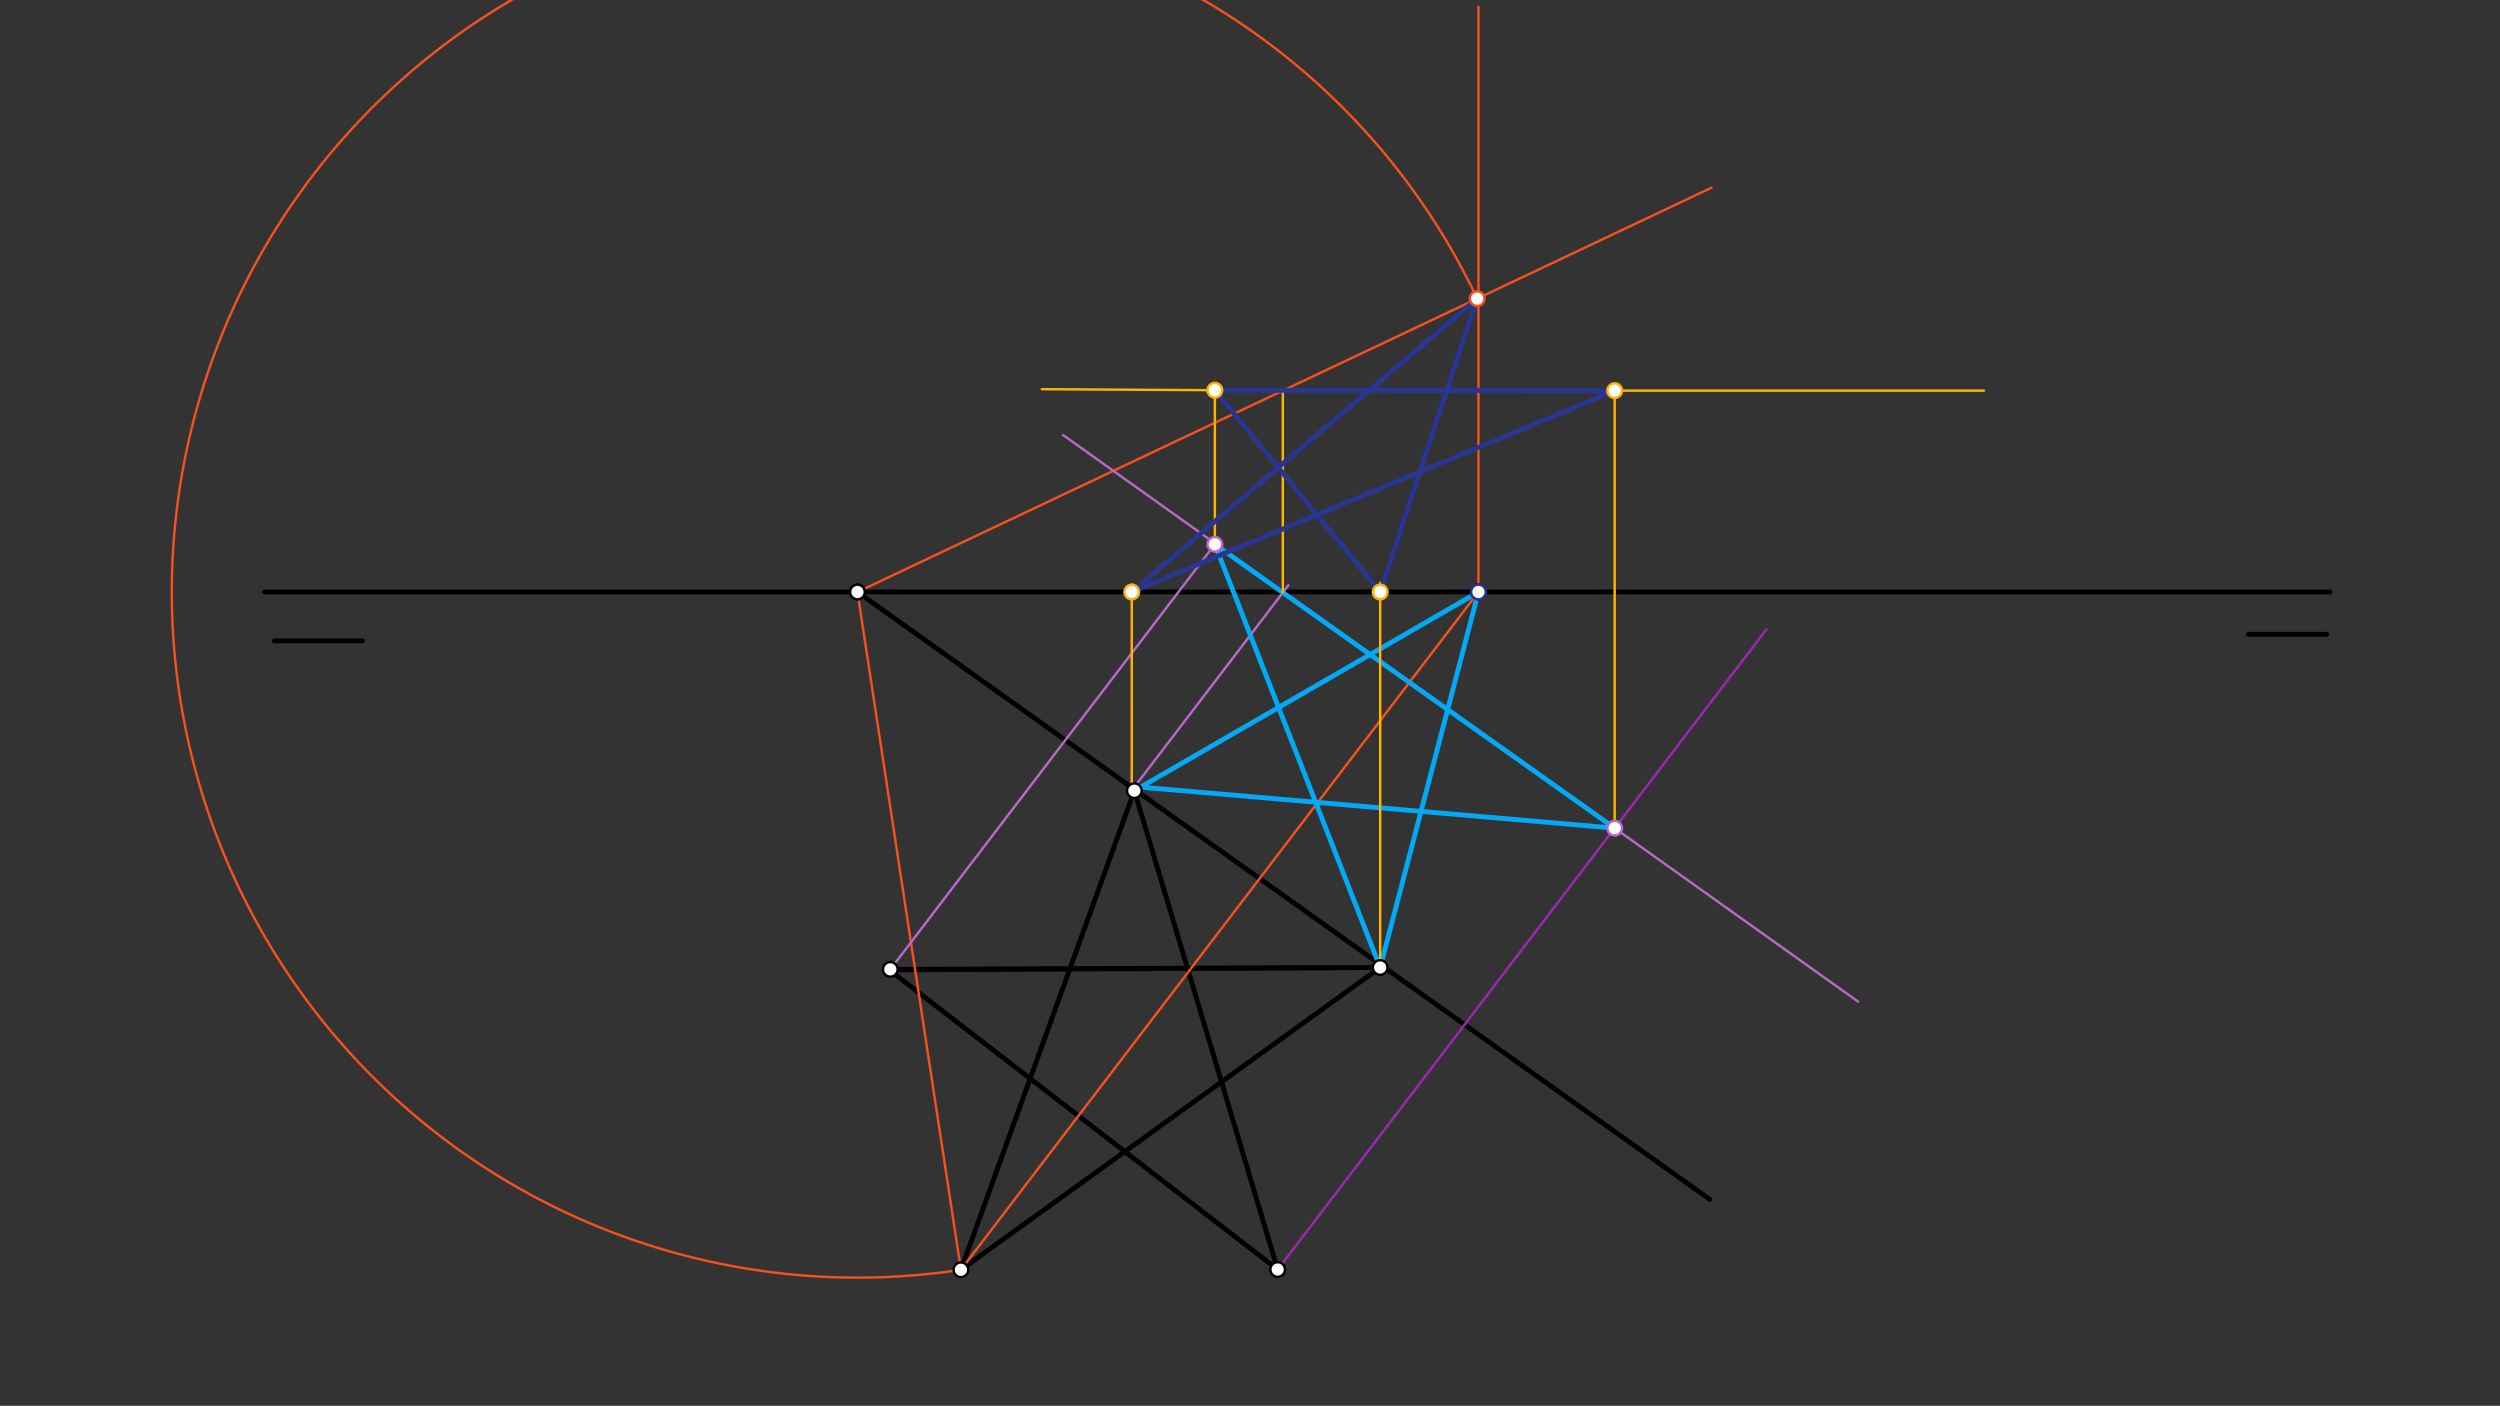 <svg xmlns="http://www.w3.org/2000/svg" class="svg--1it" height="100%" preserveAspectRatio="xMidYMid meet" viewBox="0 0 1023.307 575.433" width="100%"><rect x="0" y="0" width="1023.307" height="575.433" fill="#333333" stroke="none"/><defs><marker id="marker-arrow" markerHeight="16" markerUnits="userSpaceOnUse" markerWidth="24" orient="auto-start-reverse" refX="24" refY="4" viewBox="0 0 24 8"><path d="M 0 0 L 24 4 L 0 8 z" stroke="inherit"></path></marker></defs><g class="aux-layer--1FB"></g><g class="main-layer--3Vd"><g class="element--2qn"><line stroke="#000000" stroke-dasharray="none" stroke-linecap="round" stroke-width="2" x1="108.312" x2="953.646" y1="242.312" y2="242.312"></line></g><g class="element--2qn"><line stroke="#000000" stroke-dasharray="none" stroke-linecap="round" stroke-width="2" x1="920.312" x2="952.312" y1="259.646" y2="259.646"></line></g><g class="element--2qn"><line stroke="#000000" stroke-dasharray="none" stroke-linecap="round" stroke-width="2" x1="112.312" x2="148.312" y1="262.312" y2="262.312"></line></g><g class="element--2qn"><line stroke="#000000" stroke-dasharray="none" stroke-linecap="round" stroke-width="2" x1="564.938" x2="366.979" y1="396.02" y2="396.979"></line></g><g class="element--2qn"><line stroke="#000000" stroke-dasharray="none" stroke-linecap="round" stroke-width="2" x1="350.979" x2="699.863" y1="242.313" y2="490.943"></line></g><g class="element--2qn"><line stroke="#000000" stroke-dasharray="none" stroke-linecap="round" stroke-width="2" x1="364.431" x2="564.938" y1="396.781" y2="396.02"></line></g><g class="element--2qn"><line stroke="#000000" stroke-dasharray="none" stroke-linecap="round" stroke-width="2" x1="393.324" x2="464.329" y1="519.748" y2="323.648"></line></g><g class="element--2qn"><line stroke="#000000" stroke-dasharray="none" stroke-linecap="round" stroke-width="2" x1="522.979" x2="464.315" y1="519.646" y2="323.643"></line></g><g class="element--2qn"><line stroke="#000000" stroke-dasharray="none" stroke-linecap="round" stroke-width="2" x1="564.938" x2="393.324" y1="396.02" y2="519.748"></line></g><g class="element--2qn"><line stroke="#000000" stroke-dasharray="none" stroke-linecap="round" stroke-width="2" x1="364.156" x2="522.979" y1="397.125" y2="519.646"></line></g><g class="element--2qn"><line stroke="#F4511E" stroke-dasharray="none" stroke-linecap="round" stroke-width="1" x1="393.324" x2="605.367" y1="519.748" y2="242.036"></line></g><g class="element--2qn"><line stroke="#F4511E" stroke-dasharray="none" stroke-linecap="round" stroke-width="1" x1="605.156" x2="605.156" y1="242.312" y2="2.75"></line></g><g class="element--2qn"><path d="M 393.324 519.748 A 280.648 280.648 0 1 1 604.85 122.676" fill="none" stroke="#F4511E" stroke-dasharray="none" stroke-linecap="round" stroke-width="1"></path></g><g class="element--2qn"><line stroke="#F4511E" stroke-dasharray="none" stroke-linecap="round" stroke-width="1" x1="350.979" x2="700.611" y1="242.313" y2="76.798"></line></g><g class="element--2qn"><line stroke="#9C27B0" stroke-dasharray="none" stroke-linecap="round" stroke-width="1" x1="522.979" x2="723.062" y1="519.646" y2="257.6"></line></g><g class="element--2qn"><line stroke="#F4511E" stroke-dasharray="none" stroke-linecap="round" stroke-width="1" x1="350.979" x2="393.324" y1="242.313" y2="519.748"></line></g><g class="element--2qn"><line stroke="#BA68C8" stroke-dasharray="none" stroke-linecap="round" stroke-width="1" x1="464.05" x2="527.377" y1="322.5" y2="239.562"></line></g><g class="element--2qn"><line stroke="#BA68C8" stroke-dasharray="none" stroke-linecap="round" stroke-width="1" x1="525.276" x2="760.532" y1="242.312" y2="409.966"></line></g><g class="element--2qn"><line stroke="#BA68C8" stroke-dasharray="none" stroke-linecap="round" stroke-width="1" x1="541.743" x2="435.193" y1="254.047" y2="178.115"></line></g><g class="element--2qn"><line stroke="#BA68C8" stroke-dasharray="none" stroke-linecap="round" stroke-width="1" x1="364.431" x2="497.27" y1="396.781" y2="222.802"></line></g><g class="element--2qn"><line stroke="#03A9F4" stroke-dasharray="none" stroke-linecap="round" stroke-width="2" x1="564.938" x2="605.156" y1="396.02" y2="242.312"></line></g><g class="element--2qn"><line stroke="#03A9F4" stroke-dasharray="none" stroke-linecap="round" stroke-width="2" x1="464.322" x2="605.156" y1="323.667" y2="242.313"></line></g><g class="element--2qn"><line stroke="#03A9F4" stroke-dasharray="none" stroke-linecap="round" stroke-width="2" x1="466.156" x2="660.924" y1="322.125" y2="338.981"></line></g><g class="element--2qn"><line stroke="#03A9F4" stroke-dasharray="none" stroke-linecap="round" stroke-width="2" x1="660.924" x2="497.27" y1="338.981" y2="222.802"></line></g><g class="element--2qn"><line stroke="#03A9F4" stroke-dasharray="none" stroke-linecap="round" stroke-width="2" x1="497.27" x2="564.938" y1="222.802" y2="396.02"></line></g><g class="element--2qn"><line stroke="#FFB300" stroke-dasharray="none" stroke-linecap="round" stroke-width="1" x1="564.938" x2="564.938" y1="396.02" y2="238.5"></line></g><g class="element--2qn"><line stroke="#FFB300" stroke-dasharray="none" stroke-linecap="round" stroke-width="1" x1="463.25" x2="463.25" y1="322.5" y2="239.3"></line></g><g class="element--2qn"><line stroke="#FFB300" stroke-dasharray="none" stroke-linecap="round" stroke-width="1" x1="525.092" x2="525.092" y1="242.553" y2="159.555"></line></g><g class="element--2qn"><line stroke="#FFB300" stroke-dasharray="none" stroke-linecap="round" stroke-width="1" x1="525.092" x2="812.05" y1="159.888" y2="159.888"></line></g><g class="element--2qn"><line stroke="#FFB300" stroke-dasharray="none" stroke-linecap="round" stroke-width="1" x1="660.924" x2="660.924" y1="338.981" y2="159.888"></line></g><g class="element--2qn"><line stroke="#FFB300" stroke-dasharray="none" stroke-linecap="round" stroke-width="1" x1="525.092" x2="426.45" y1="159.888" y2="159.3"></line></g><g class="element--2qn"><line stroke="#FFB300" stroke-dasharray="none" stroke-linecap="round" stroke-width="1" x1="497.27" x2="497.27" y1="222.802" y2="159.722"></line></g><g class="element--2qn"><line stroke="#283593" stroke-dasharray="none" stroke-linecap="round" stroke-width="2" x1="463.25" x2="660.924" y1="242.312" y2="159.888"></line></g><g class="element--2qn"><line stroke="#283593" stroke-dasharray="none" stroke-linecap="round" stroke-width="2" x1="497.27" x2="660.924" y1="159.722" y2="159.888"></line></g><g class="element--2qn"><line stroke="#283593" stroke-dasharray="none" stroke-linecap="round" stroke-width="2" x1="497.27" x2="564.938" y1="159.722" y2="242.312"></line></g><g class="element--2qn"><line stroke="#283593" stroke-dasharray="none" stroke-linecap="round" stroke-width="2" x1="564.938" x2="604.64" y1="242.312" y2="122.231"></line></g><g class="element--2qn"><line stroke="#283593" stroke-dasharray="none" stroke-linecap="round" stroke-width="2" x1="604.64" x2="463.25" y1="122.231" y2="242.312"></line></g><g class="element--2qn"><circle cx="464.315" cy="323.643" r="3" stroke="#000000" stroke-width="1" fill="#ffffff"></circle>}</g><g class="element--2qn"><circle cx="364.431" cy="396.781" r="3" stroke="#000000" stroke-width="1" fill="#ffffff"></circle>}</g><g class="element--2qn"><circle cx="564.938" cy="396.02" r="3" stroke="#000000" stroke-width="1" fill="#ffffff"></circle>}</g><g class="element--2qn"><circle cx="522.979" cy="519.646" r="3" stroke="#000000" stroke-width="1" fill="#ffffff"></circle>}</g><g class="element--2qn"><circle cx="393.324" cy="519.748" r="3" stroke="#000000" stroke-width="1" fill="#ffffff"></circle>}</g><g class="element--2qn"><circle cx="350.979" cy="242.313" r="3" stroke="#000000" stroke-width="1" fill="#ffffff"></circle>}</g><g class="element--2qn"><circle cx="350.979" cy="242.313" r="3" stroke="#000000" stroke-width="1" fill="#ffffff"></circle>}</g><g class="element--2qn"><circle cx="604.64" cy="122.231" r="3" stroke="#F4511E" stroke-width="1" fill="#ffffff"></circle>}</g><g class="element--2qn"><circle cx="605.156" cy="242.312" r="3" stroke="#000000" stroke-width="1" fill="#ffffff"></circle>}</g><g class="element--2qn"><circle cx="660.924" cy="338.981" r="3" stroke="#BA68C8" stroke-width="1" fill="#ffffff"></circle>}</g><g class="element--2qn"><circle cx="497.27" cy="222.802" r="3" stroke="#BA68C8" stroke-width="1" fill="#ffffff"></circle>}</g><g class="element--2qn"><circle cx="605.156" cy="242.313" r="3" stroke="#283593" stroke-width="1" fill="#ffffff"></circle>}</g><g class="element--2qn"><circle cx="463.25" cy="242.312" r="3" stroke="#FFB300" stroke-width="1" fill="#ffffff"></circle>}</g><g class="element--2qn"><circle cx="564.938" cy="242.312" r="3" stroke="#FFB300" stroke-width="1" fill="#ffffff"></circle>}</g><g class="element--2qn"><circle cx="660.924" cy="159.888" r="3" stroke="#FFB300" stroke-width="1" fill="#ffffff"></circle>}</g><g class="element--2qn"><circle cx="497.27" cy="159.722" r="3" stroke="#FFB300" stroke-width="1" fill="#ffffff"></circle>}</g></g><g class="snaps-layer--2PT"></g><g class="temp-layer--rAP"></g></svg>
